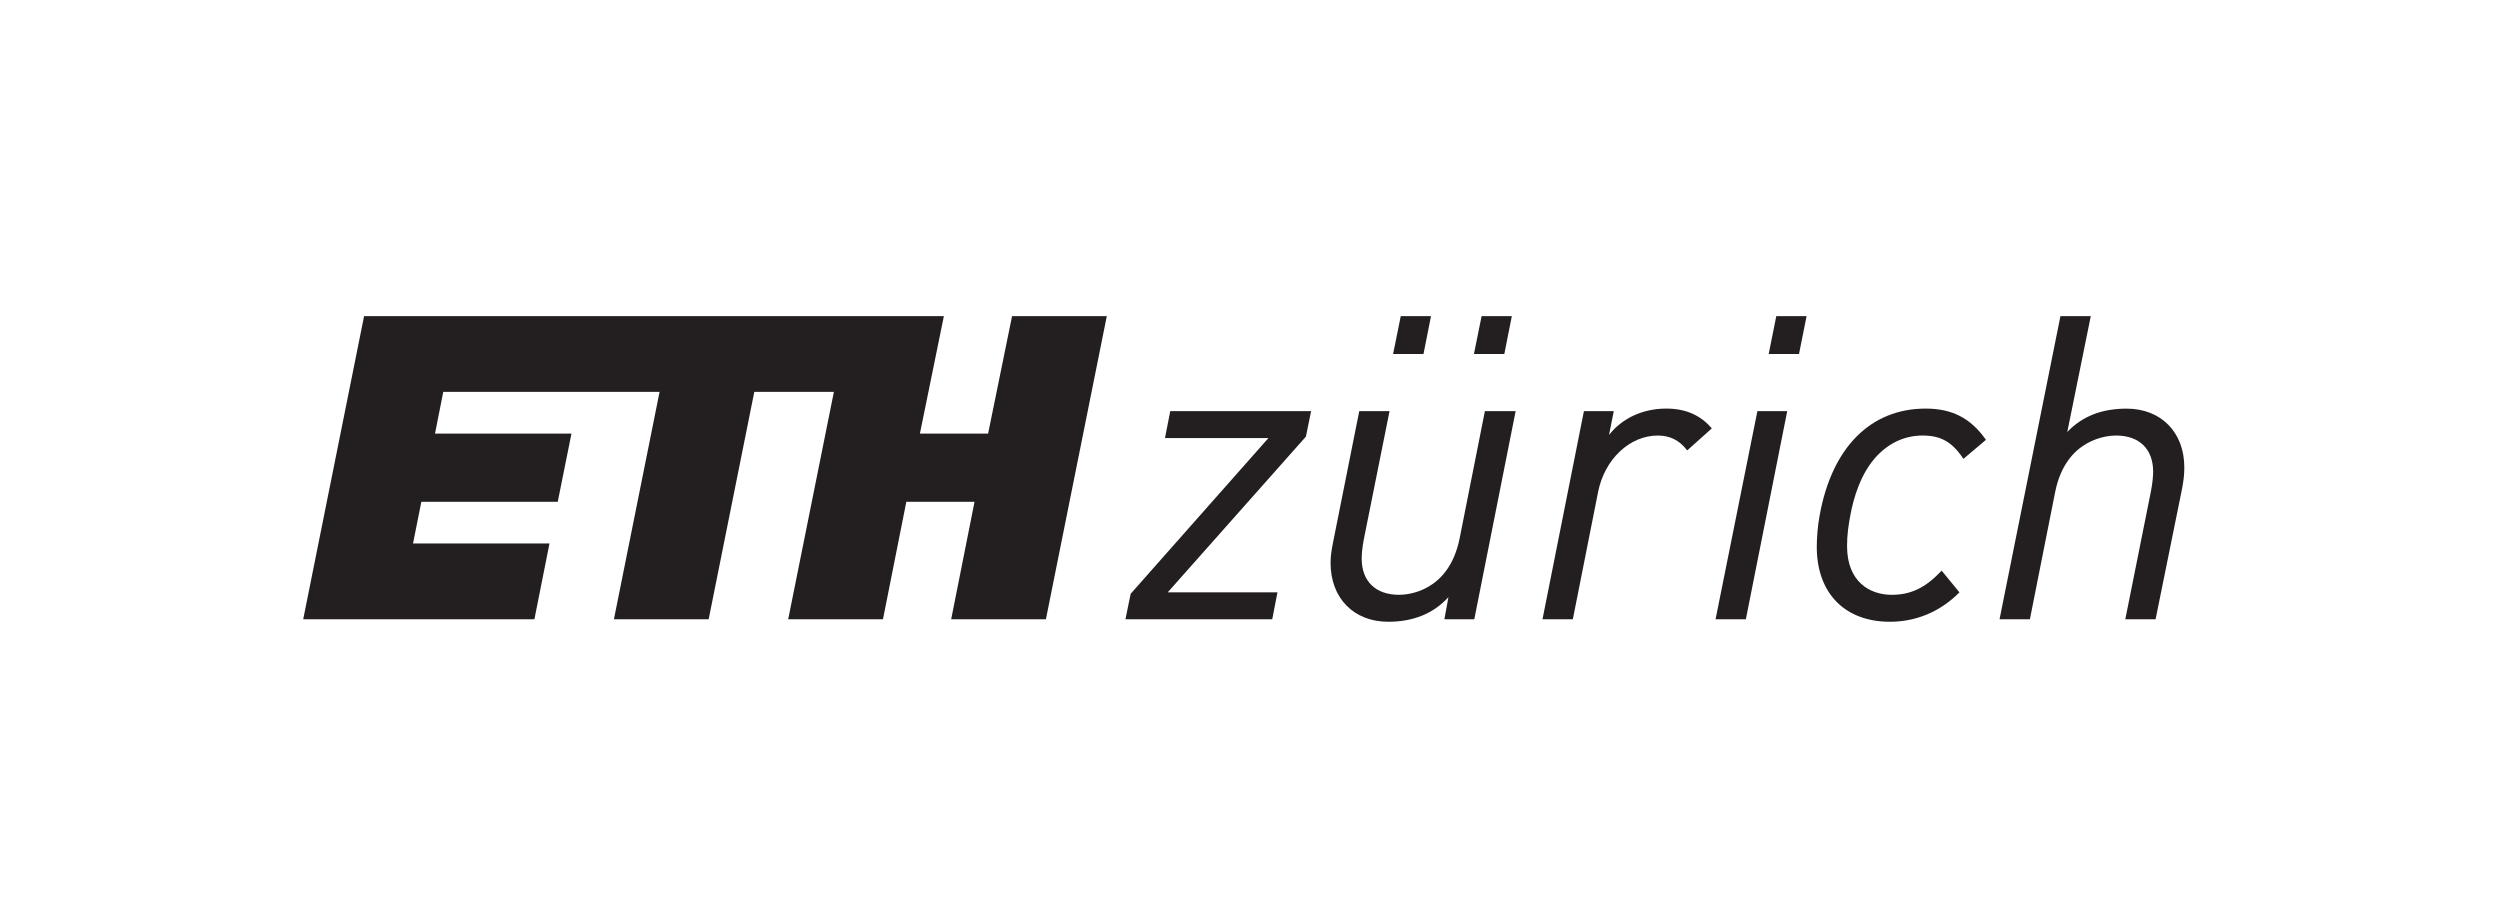 <?xml version="1.0" encoding="UTF-8"?>
<svg xmlns="http://www.w3.org/2000/svg" xmlns:xlink="http://www.w3.org/1999/xlink" width="187pt" height="69pt" viewBox="0 0 187 69" version="1.1">
<g id="surface1">
<path style=" stroke:none;fill-rule:nonzero;fill:rgb(13.73%,12.16%,12.549%);fill-opacity:1;" d="M 109.18 40.273 C 108.371 44.289 105.266 44.492 104.652 44.492 C 102.898 44.492 101.855 43.48 101.855 41.789 C 101.855 41.402 101.91 40.879 102.012 40.352 L 103.93 30.789 L 103.938 30.754 L 101.672 30.754 L 99.715 40.559 L 99.688 40.699 C 99.605 41.141 99.527 41.559 99.527 42.105 C 99.527 44.738 101.258 46.508 103.836 46.508 C 105.723 46.508 107.234 45.887 108.344 44.664 L 108.047 46.281 L 108.039 46.32 L 110.277 46.32 L 113.363 30.789 L 113.371 30.754 L 111.07 30.754 L 109.18 40.273 "/>
<path style=" stroke:none;fill-rule:nonzero;fill:rgb(13.73%,12.16%,12.549%);fill-opacity:1;" d="M 124.637 30.562 C 122.883 30.562 121.332 31.281 120.355 32.535 L 120.703 30.789 L 120.711 30.754 L 118.477 30.754 L 115.387 46.281 L 115.379 46.32 L 117.648 46.32 L 119.539 36.793 C 120.023 34.352 121.898 32.578 124.004 32.578 C 124.91 32.578 125.621 32.934 126.18 33.664 L 126.203 33.691 L 128.043 32.043 L 128.023 32.02 C 127.176 31.039 126.062 30.562 124.637 30.562 "/>
<path style=" stroke:none;fill-rule:nonzero;fill:rgb(13.73%,12.16%,12.549%);fill-opacity:1;" d="M 87.148 32.727 L 87.145 32.766 L 94.879 32.766 L 84.578 44.41 L 84.574 44.414 L 84.184 46.32 L 95.164 46.32 L 95.555 44.305 L 87.348 44.305 L 97.68 32.66 L 97.684 32.652 L 98.07 30.754 L 87.535 30.754 L 87.148 32.727 "/>
<path style=" stroke:none;fill-rule:nonzero;fill:rgb(13.73%,12.16%,12.549%);fill-opacity:1;" d="M 128.332 46.281 L 128.324 46.32 L 130.59 46.32 L 133.684 30.754 L 131.453 30.754 L 128.332 46.281 "/>
<path style=" stroke:none;fill-rule:nonzero;fill:rgb(13.73%,12.16%,12.549%);fill-opacity:1;" d="M 159.07 30.566 C 157.207 30.566 155.75 31.137 154.633 32.312 L 156.391 23.645 L 154.121 23.645 L 149.566 46.32 L 151.836 46.32 L 153.727 36.797 C 154.535 32.781 157.668 32.578 158.285 32.578 C 160.02 32.578 161.055 33.59 161.055 35.281 C 161.055 35.664 160.996 36.191 160.895 36.723 L 158.973 46.32 L 161.238 46.32 L 163.227 36.512 C 163.32 35.992 163.387 35.551 163.387 34.965 C 163.387 32.332 161.648 30.566 159.07 30.566 "/>
<path style=" stroke:none;fill-rule:nonzero;fill:rgb(13.73%,12.16%,12.549%);fill-opacity:1;" d="M 144.039 30.562 C 139.93 30.562 137.039 33.461 136.117 38.512 C 135.953 39.359 135.895 40.305 135.895 40.91 C 135.895 44.363 137.988 46.508 141.367 46.508 C 143.328 46.508 145.121 45.754 146.547 44.328 L 146.566 44.309 L 145.262 42.715 L 145.234 42.684 L 145.211 42.711 C 144.008 43.977 142.93 44.492 141.492 44.492 C 139.883 44.492 138.16 43.535 138.16 40.848 C 138.16 40.004 138.262 39.309 138.41 38.523 C 138.652 37.203 139.199 35.359 140.414 34.078 C 141.383 33.082 142.527 32.578 143.82 32.578 C 145.172 32.578 146.02 33.059 146.844 34.293 L 146.863 34.324 L 148.527 32.918 L 148.551 32.898 L 148.531 32.871 C 147.395 31.273 146.012 30.562 144.039 30.562 "/>
<path style=" stroke:none;fill-rule:nonzero;fill:rgb(13.73%,12.16%,12.549%);fill-opacity:1;" d="M 132.297 26.48 L 134.566 26.48 L 135.133 23.645 L 132.867 23.645 L 132.297 26.48 "/>
<path style=" stroke:none;fill-rule:nonzero;fill:rgb(13.73%,12.16%,12.549%);fill-opacity:1;" d="M 110.25 26.48 L 112.523 26.48 L 113.086 23.645 L 110.824 23.645 L 110.25 26.48 "/>
<path style=" stroke:none;fill-rule:nonzero;fill:rgb(13.73%,12.16%,12.549%);fill-opacity:1;" d="M 104.203 26.48 L 106.477 26.48 L 107.039 23.645 L 104.777 23.645 L 104.203 26.48 "/>
<path style=" stroke:none;fill-rule:nonzero;fill:rgb(13.73%,12.16%,12.549%);fill-opacity:1;" d="M 73.91 32.434 L 68.809 32.434 L 70.602 23.645 L 27.234 23.645 L 22.68 46.32 L 39.973 46.32 L 41.102 40.652 L 30.895 40.652 L 31.516 37.535 L 41.719 37.535 L 42.746 32.434 L 32.539 32.434 L 33.156 29.312 L 49.336 29.312 L 45.922 46.32 L 53.008 46.32 L 56.422 29.312 L 62.375 29.312 L 58.957 46.32 L 66.047 46.32 L 67.793 37.535 L 72.895 37.535 L 71.148 46.32 L 78.234 46.32 L 82.789 23.645 L 75.703 23.645 L 73.91 32.434 "/>
</g>
</svg>
